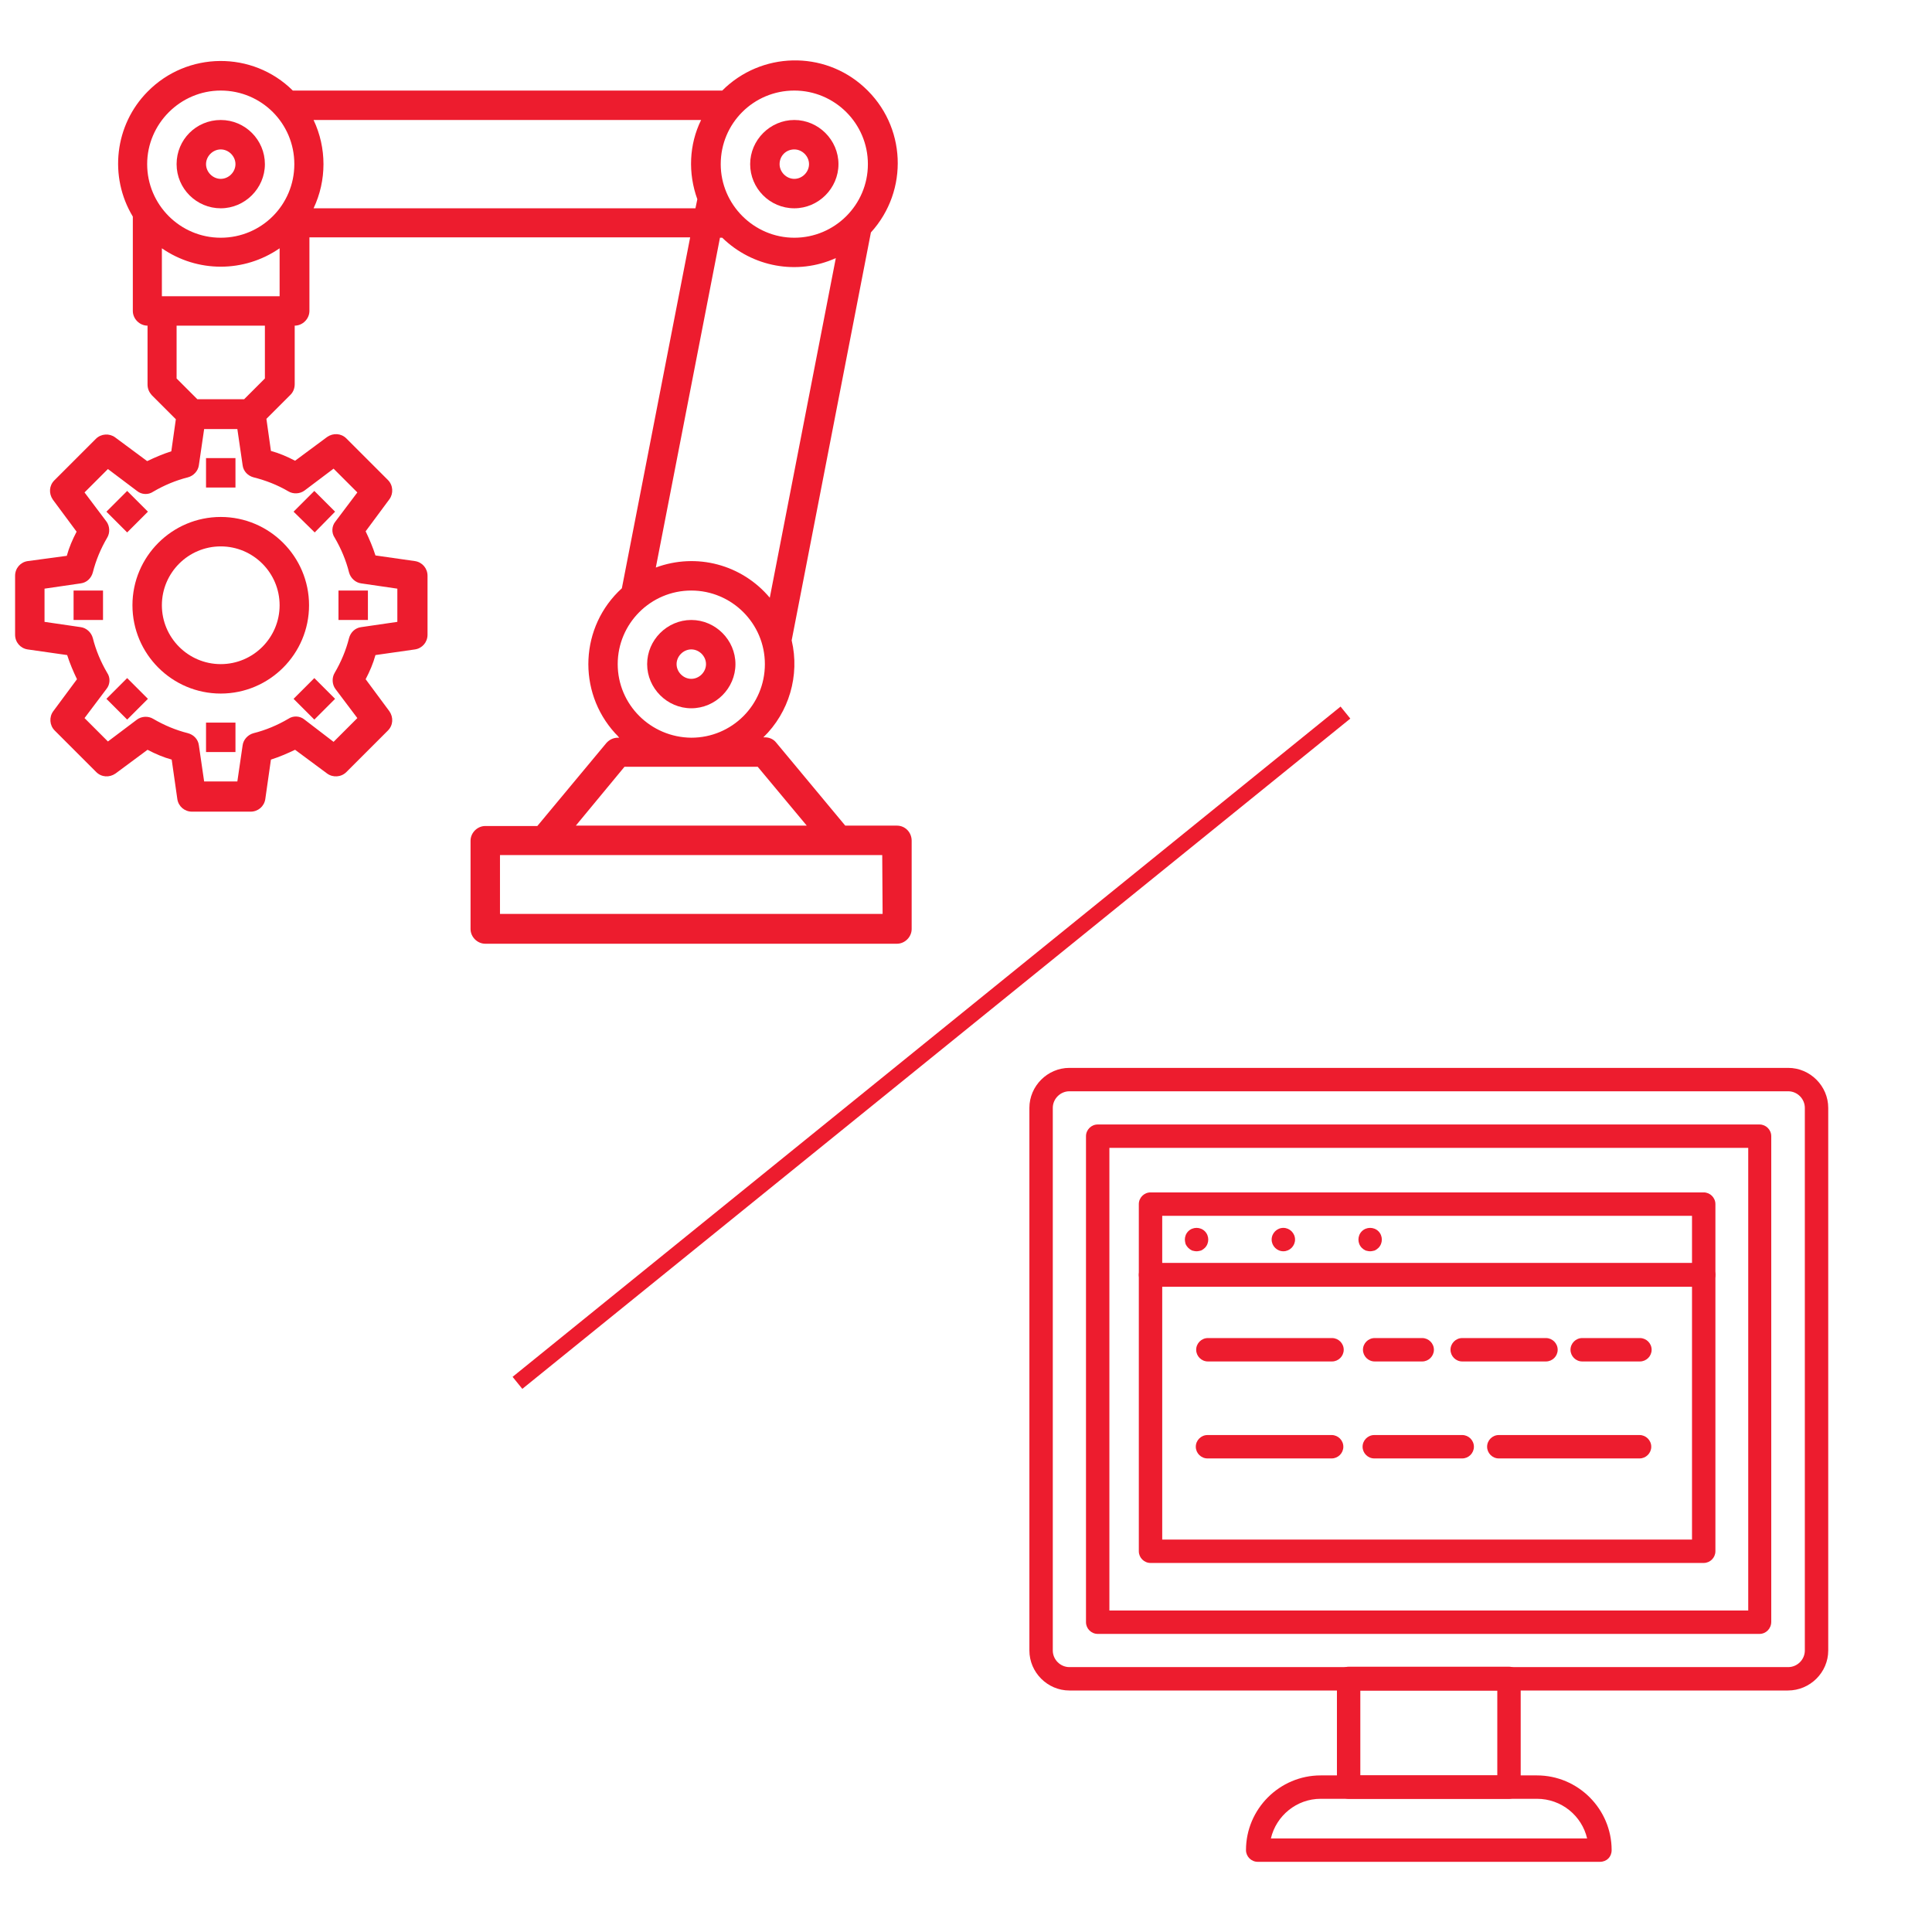 <?xml version="1.0" encoding="utf-8"?>
<!-- Generator: Adobe Illustrator 25.2.0, SVG Export Plug-In . SVG Version: 6.00 Build 0)  -->
<svg version="1.1" id="Capa_1" xmlns="http://www.w3.org/2000/svg" xmlns:xlink="http://www.w3.org/1999/xlink" x="0px" y="0px"
	 viewBox="0 0 512 512" style="enable-background:new 0 0 512 512;" xml:space="preserve">
<style type="text/css">
	.st0{fill:#ED1C2E;}
</style>
<rect x="244.8" y="136.6" transform="matrix(0.629 0.777 -0.777 0.629 307.425 -88.881)" class="st0" width="4.1" height="282.4"/>
<g>
	<g>
		<g>
			<g>
				<path class="st0" d="M473.8,448H283.4c-5.8,0-10.6-4.8-10.6-10.6V293.6c0-5.8,4.8-10.6,10.6-10.6h190.5
					c5.8,0,10.6,4.8,10.6,10.6v143.8C484.5,443.2,479.7,448,473.8,448z M283.4,289.2c-2.4,0-4.4,2-4.4,4.4v143.8
					c0,2.4,2,4.4,4.4,4.4h190.5c2.4,0,4.4-2,4.4-4.4V293.6c0-2.4-2-4.4-4.4-4.4H283.4z M466.3,433H290.9c-1.7,0-3.1-1.4-3.1-3.1
					V301.1c0-1.7,1.4-3.1,3.1-3.1h175.4c1.7,0,3.1,1.4,3.1,3.1v128.7C469.4,431.6,468,433,466.3,433z M294,426.8h169.3V304.2H294
					V426.8z"/>
			</g>
		</g>
	</g>
	<g>
		<g>
			<path class="st0" d="M399.9,476.7h-42.5c-1.7,0-3.1-1.4-3.1-3.1v-28.8c0-1.7,1.4-3.1,3.1-3.1h42.5c1.7,0,3.1,1.4,3.1,3.1v28.8
				C403,475.3,401.6,476.7,399.9,476.7z M360.5,470.5h36.3V448h-36.3V470.5z"/>
		</g>
	</g>
	<g>
		<g>
			<path class="st0" d="M424,493.4h-90.7c-1.7,0-3.1-1.4-3.1-3.1c0-10.9,8.9-19.8,19.8-19.8h57.3c10.9,0,19.8,8.9,19.8,19.8
				C427.1,492.1,425.8,493.4,424,493.4z M336.8,487.2h83.8c-1.4-6-6.8-10.5-13.3-10.5H350C343.6,476.7,338.2,481.2,336.8,487.2z"/>
		</g>
	</g>
	<g>
		<g>
			<path class="st0" d="M451.5,340.9H304.9c-1.7,0-3.1-1.4-3.1-3.1v-18.7c0-1.7,1.4-3.1,3.1-3.1h146.6c1.7,0,3.1,1.4,3.1,3.1v18.7
				C454.6,339.5,453.2,340.9,451.5,340.9z M308,334.7h140.4v-12.5H308V334.7z"/>
		</g>
	</g>
	<g>
		<g>
			<path class="st0" d="M451.5,414.2H304.9c-1.7,0-3.1-1.4-3.1-3.1v-73.2c0-1.7,1.4-3.1,3.1-3.1h146.6c1.7,0,3.1,1.4,3.1,3.1v73.2
				C454.6,412.8,453.2,414.2,451.5,414.2z M308,408h140.4v-67H308V408z"/>
		</g>
	</g>
	<g>
		<g>
			<g>
				<path class="st0" d="M317.1,331.6c-0.4,0-0.8-0.1-1.2-0.2c-0.4-0.2-0.7-0.4-1-0.7c-0.3-0.3-0.5-0.6-0.7-1
					c-0.1-0.4-0.2-0.8-0.2-1.2c0-0.8,0.3-1.6,0.9-2.2c1.2-1.2,3.2-1.2,4.4,0c0.6,0.6,0.9,1.4,0.9,2.2c0,0.8-0.3,1.6-0.9,2.2
					c-0.3,0.3-0.6,0.5-1,0.7C317.9,331.5,317.5,331.6,317.1,331.6z"/>
			</g>
		</g>
		<g>
			<g>
				<path class="st0" d="M337,328.5c0-1.7,1.4-3.1,3.1-3.1l0,0c1.7,0,3.1,1.4,3.1,3.1l0,0c0,1.7-1.4,3.1-3.1,3.1l0,0
					C338.4,331.6,337,330.2,337,328.5z"/>
			</g>
		</g>
		<g>
			<g>
				<path class="st0" d="M363.1,331.6c-0.4,0-0.8-0.1-1.2-0.2c-0.4-0.2-0.7-0.4-1-0.7c-0.6-0.6-0.9-1.4-0.9-2.2
					c0-0.8,0.3-1.6,0.9-2.2c1.2-1.2,3.2-1.2,4.4,0c0.6,0.6,0.9,1.4,0.9,2.2c0,0.8-0.3,1.6-0.9,2.2c-0.3,0.3-0.6,0.5-1,0.7
					C363.9,331.5,363.5,331.6,363.1,331.6z"/>
			</g>
		</g>
	</g>
	<g>
		<g>
			<path class="st0" d="M353,360.8h-32.9c-1.7,0-3.1-1.4-3.1-3.1c0-1.7,1.4-3.1,3.1-3.1H353c1.7,0,3.1,1.4,3.1,3.1
				C356.1,359.4,354.7,360.8,353,360.8z"/>
		</g>
	</g>
	<g>
		<g>
			<path class="st0" d="M434.6,360.8h-15.3c-1.7,0-3.1-1.4-3.1-3.1c0-1.7,1.4-3.1,3.1-3.1h15.3c1.7,0,3.1,1.4,3.1,3.1
				C437.7,359.4,436.3,360.8,434.6,360.8z"/>
		</g>
	</g>
	<g>
		<g>
			<path class="st0" d="M409.7,360.8h-22.2c-1.7,0-3.1-1.4-3.1-3.1c0-1.7,1.4-3.1,3.1-3.1h22.2c1.7,0,3.1,1.4,3.1,3.1
				C412.8,359.4,411.4,360.8,409.7,360.8z"/>
		</g>
	</g>
	<g>
		<g>
			<path class="st0" d="M376.9,360.8h-12.6c-1.7,0-3.1-1.4-3.1-3.1c0-1.7,1.4-3.1,3.1-3.1h12.6c1.7,0,3.1,1.4,3.1,3.1
				C380,359.4,378.6,360.8,376.9,360.8z"/>
		</g>
	</g>
	<g>
		<g>
			<path class="st0" d="M352.9,386.5H320c-1.7,0-3.1-1.4-3.1-3.1c0-1.7,1.4-3.1,3.1-3.1h32.9c1.7,0,3.1,1.4,3.1,3.1
				C356,385.1,354.6,386.5,352.9,386.5z"/>
		</g>
	</g>
	<g>
		<g>
			<path class="st0" d="M434.5,386.5h-37.3c-1.7,0-3.1-1.4-3.1-3.1c0-1.7,1.4-3.1,3.1-3.1h37.3c1.7,0,3.1,1.4,3.1,3.1
				C437.6,385.1,436.2,386.5,434.5,386.5z"/>
		</g>
	</g>
	<g>
		<g>
			<path class="st0" d="M387.5,386.5h-23.3c-1.7,0-3.1-1.4-3.1-3.1c0-1.7,1.4-3.1,3.1-3.1h23.3c1.7,0,3.1,1.4,3.1,3.1
				C390.6,385.1,389.2,386.5,387.5,386.5z"/>
		</g>
	</g>
</g>
<g id="Robotic_Arm-Robot-Technology-Engineer-Industry">
	<path class="st0" d="M210.5,55.2c6.4,0,11.7-5.3,11.7-11.7s-5.3-11.7-11.7-11.7s-11.7,5.3-11.7,11.7S204,55.2,210.5,55.2z
		 M210.5,39.6c2.1,0,3.9,1.8,3.9,3.9s-1.8,3.9-3.9,3.9s-3.9-1.8-3.9-3.9C206.6,41.3,208.3,39.6,210.5,39.6z"/>
	<path class="st0" d="M183.2,164.3c-6.4,0-11.7,5.3-11.7,11.7c0,6.4,5.3,11.7,11.7,11.7c6.4,0,11.7-5.3,11.7-11.7
		C194.9,169.6,189.6,164.3,183.2,164.3z M183.2,179.9c-2.1,0-3.9-1.8-3.9-3.9s1.8-3.9,3.9-3.9c2.1,0,3.9,1.8,3.9,3.9
		S185.3,179.9,183.2,179.9z"/>
	<path class="st0" d="M58.5,55.2c6.4,0,11.7-5.3,11.7-11.7S65,31.8,58.5,31.8S46.8,37,46.8,43.5S52.1,55.2,58.5,55.2z M58.5,39.6
		c2.1,0,3.9,1.8,3.9,3.9s-1.8,3.9-3.9,3.9s-3.9-1.8-3.9-3.9S56.4,39.6,58.5,39.6z"/>
	<path class="st0" d="M35.1,160.4c0,12.9,10.5,23.4,23.4,23.4s23.4-10.5,23.4-23.4S71.4,137,58.5,137S35.1,147.5,35.1,160.4z
		 M74.1,160.4c0,8.6-7,15.6-15.6,15.6s-15.6-7-15.6-15.6s7-15.6,15.6-15.6S74.1,151.8,74.1,160.4z"/>
	<path class="st0" d="M54.6,121.4h7.8v7.8h-7.8V121.4z"/>
	<path class="st0" d="M28.2,135.6l5.5-5.5l5.5,5.5l-5.5,5.5L28.2,135.6z"/>
	<path class="st0" d="M19.5,156.5h7.8v7.8h-7.8V156.5z"/>
	<path class="st0" d="M28.2,185.2l5.5-5.5l5.5,5.5l-5.5,5.5L28.2,185.2z"/>
	<path class="st0" d="M54.6,191.5h7.8v7.8h-7.8V191.5z"/>
	<path class="st0" d="M77.8,185.2l5.5-5.5l5.5,5.5l-5.5,5.5L77.8,185.2z"/>
	<path class="st0" d="M89.7,156.5h7.8v7.8h-7.8V156.5z"/>
	<path class="st0" d="M77.8,135.6l5.5-5.5l5.5,5.5l-5.4,5.5L77.8,135.6z"/>
	<path class="st0" d="M237.7,218.8H224l-18.3-22c-0.7-0.9-1.8-1.4-3-1.4h-0.4c6.8-6.6,9.7-16.4,7.5-25.7l21-108.1
		c10.1-11.1,9.4-28.3-1.8-38.5c-10.7-9.8-27.3-9.4-37.6,0.9H77.6c-10.7-10.6-28-10.4-38.5,0.3c-8.7,8.8-10.3,22.5-3.9,33.1v25
		c0,2.1,1.8,3.9,3.9,3.9v15.6c0,1.1,0.4,2,1.1,2.8l6.4,6.4l-1.2,8.5c-2.2,0.7-4.3,1.6-6.4,2.6l-8.5-6.3c-1.5-1.1-3.7-1-5.1,0.4
		l-11,11c-1.4,1.4-1.5,3.5-0.4,5.1l6.3,8.5c-1.1,2.1-2,4.2-2.6,6.4l-10.4,1.4C5.4,149,4,150.6,4,152.6v15.6c0,2,1.4,3.6,3.3,3.9
		l10.5,1.5c0.7,2.2,1.6,4.3,2.6,6.4l-6.3,8.5c-1.1,1.5-1,3.7,0.4,5.1l11,11c1.4,1.4,3.5,1.5,5.1,0.4l8.5-6.3c2.1,1.1,4.2,2,6.4,2.6
		l1.5,10.5c0.3,1.9,1.9,3.3,3.9,3.3h15.5c2,0,3.6-1.4,3.9-3.3l1.5-10.5c2.2-0.7,4.3-1.6,6.4-2.6l8.5,6.3c1.5,1.1,3.7,1,5.1-0.4
		l11-11c1.4-1.4,1.5-3.5,0.4-5.1l-6.3-8.5c1.1-2.1,2-4.2,2.6-6.4l10.5-1.5c1.9-0.3,3.3-1.9,3.3-3.9v-15.6c0-2-1.4-3.6-3.3-3.9
		l-10.5-1.5c-0.7-2.2-1.6-4.3-2.6-6.4l6.3-8.5c1.1-1.5,1-3.7-0.4-5.1l-11-11c-1.4-1.4-3.5-1.5-5.1-0.4l-8.5,6.3
		c-2.1-1.1-4.2-2-6.4-2.6l-1.2-8.5l6.4-6.4c0.7-0.7,1.1-1.7,1.1-2.8V86.3c2.1,0,3.9-1.8,3.9-3.9V62.9h100.9l-18.1,93
		c-11.1,10.1-11.9,27.3-1.8,38.4c0.4,0.4,0.8,0.8,1.1,1.2h-0.4c-1.1,0-2.2,0.5-3,1.4l-18.3,22h-13.8c-2.1,0-3.9,1.8-3.9,3.9v23.4
		c0,2.1,1.8,3.9,3.9,3.9h109.1c2.1,0,3.9-1.8,3.9-3.9v-23.4C241.6,220.6,239.9,218.8,237.7,218.8L237.7,218.8z M210.5,24
		c10.7,0,19.5,8.7,19.5,19.5S221.2,63,210.5,63S191,54.2,191,43.5C191,32.7,199.7,24,210.5,24z M58.5,24C69.3,24,78,32.7,78,43.5
		S69.3,63,58.5,63S39,54.2,39,43.5S47.8,24,58.5,24z M42.9,78.6V65.8c9.4,6.5,21.8,6.5,31.2,0v12.7H42.9z M76.4,130.2
		c1.3,0.8,3.1,0.7,4.3-0.2l7.7-5.8l6.3,6.3l-5.8,7.7c-1,1.2-1.1,3-0.2,4.3c1.7,2.9,3,6,3.8,9.2c0.4,1.5,1.7,2.7,3.2,2.9l9.6,1.4v8.8
		l-9.6,1.4c-1.6,0.2-2.8,1.4-3.2,2.9c-0.8,3.2-2.1,6.3-3.8,9.2c-0.8,1.3-0.7,3.1,0.2,4.3l5.8,7.7l-6.3,6.3l-7.7-5.9
		c-1.2-1-3-1.1-4.3-0.2c-2.9,1.7-6,3-9.2,3.8c-1.5,0.4-2.7,1.7-2.9,3.2l-1.4,9.6h-8.8l-1.4-9.6c-0.2-1.6-1.4-2.8-2.9-3.2
		c-3.2-0.8-6.3-2.1-9.2-3.8c-1.3-0.8-3.1-0.7-4.3,0.2l-7.7,5.8l-6.2-6.2l5.8-7.7c1-1.2,1.1-3,0.2-4.3c-1.7-2.9-3-6-3.8-9.2
		c-0.4-1.5-1.7-2.7-3.2-2.9l-9.6-1.4v-8.8l9.6-1.4c1.6-0.2,2.8-1.4,3.2-2.9c0.8-3.2,2.1-6.3,3.8-9.2c0.8-1.3,0.7-3.1-0.2-4.3
		l-5.8-7.7l6.2-6.2l7.7,5.8c1.2,1,3,1.1,4.3,0.2c2.9-1.7,6-3,9.2-3.8c1.5-0.4,2.7-1.7,2.9-3.2l1.4-9.6h8.8l1.4,9.6
		c0.2,1.6,1.4,2.8,2.9,3.2C70.4,127.3,73.5,128.5,76.4,130.2L76.4,130.2z M70.2,100.3l-5.5,5.5H52.3l-5.5-5.5v-14h23.4V100.3z
		 M83.1,55.2c3.5-7.4,3.5-16,0-23.4h102.7c-3.2,6.5-3.5,14.1-1,21l-0.5,2.4H83.1z M190.8,63h0.6c8,7.8,19.9,10,30.1,5.4l-17.5,90
		c-7.4-8.8-19.4-12-30.2-8L190.8,63z M163.7,176c0-10.7,8.7-19.5,19.5-19.5c10.7,0,19.5,8.7,19.5,19.5s-8.7,19.5-19.5,19.5
		C172.4,195.4,163.7,186.7,163.7,176z M165.5,203.2h35.3l13,15.6h-61.2L165.5,203.2z M233.9,242.2H132.5v-15.6h101.3L233.9,242.2
		L233.9,242.2z"/>
</g>
</svg>
